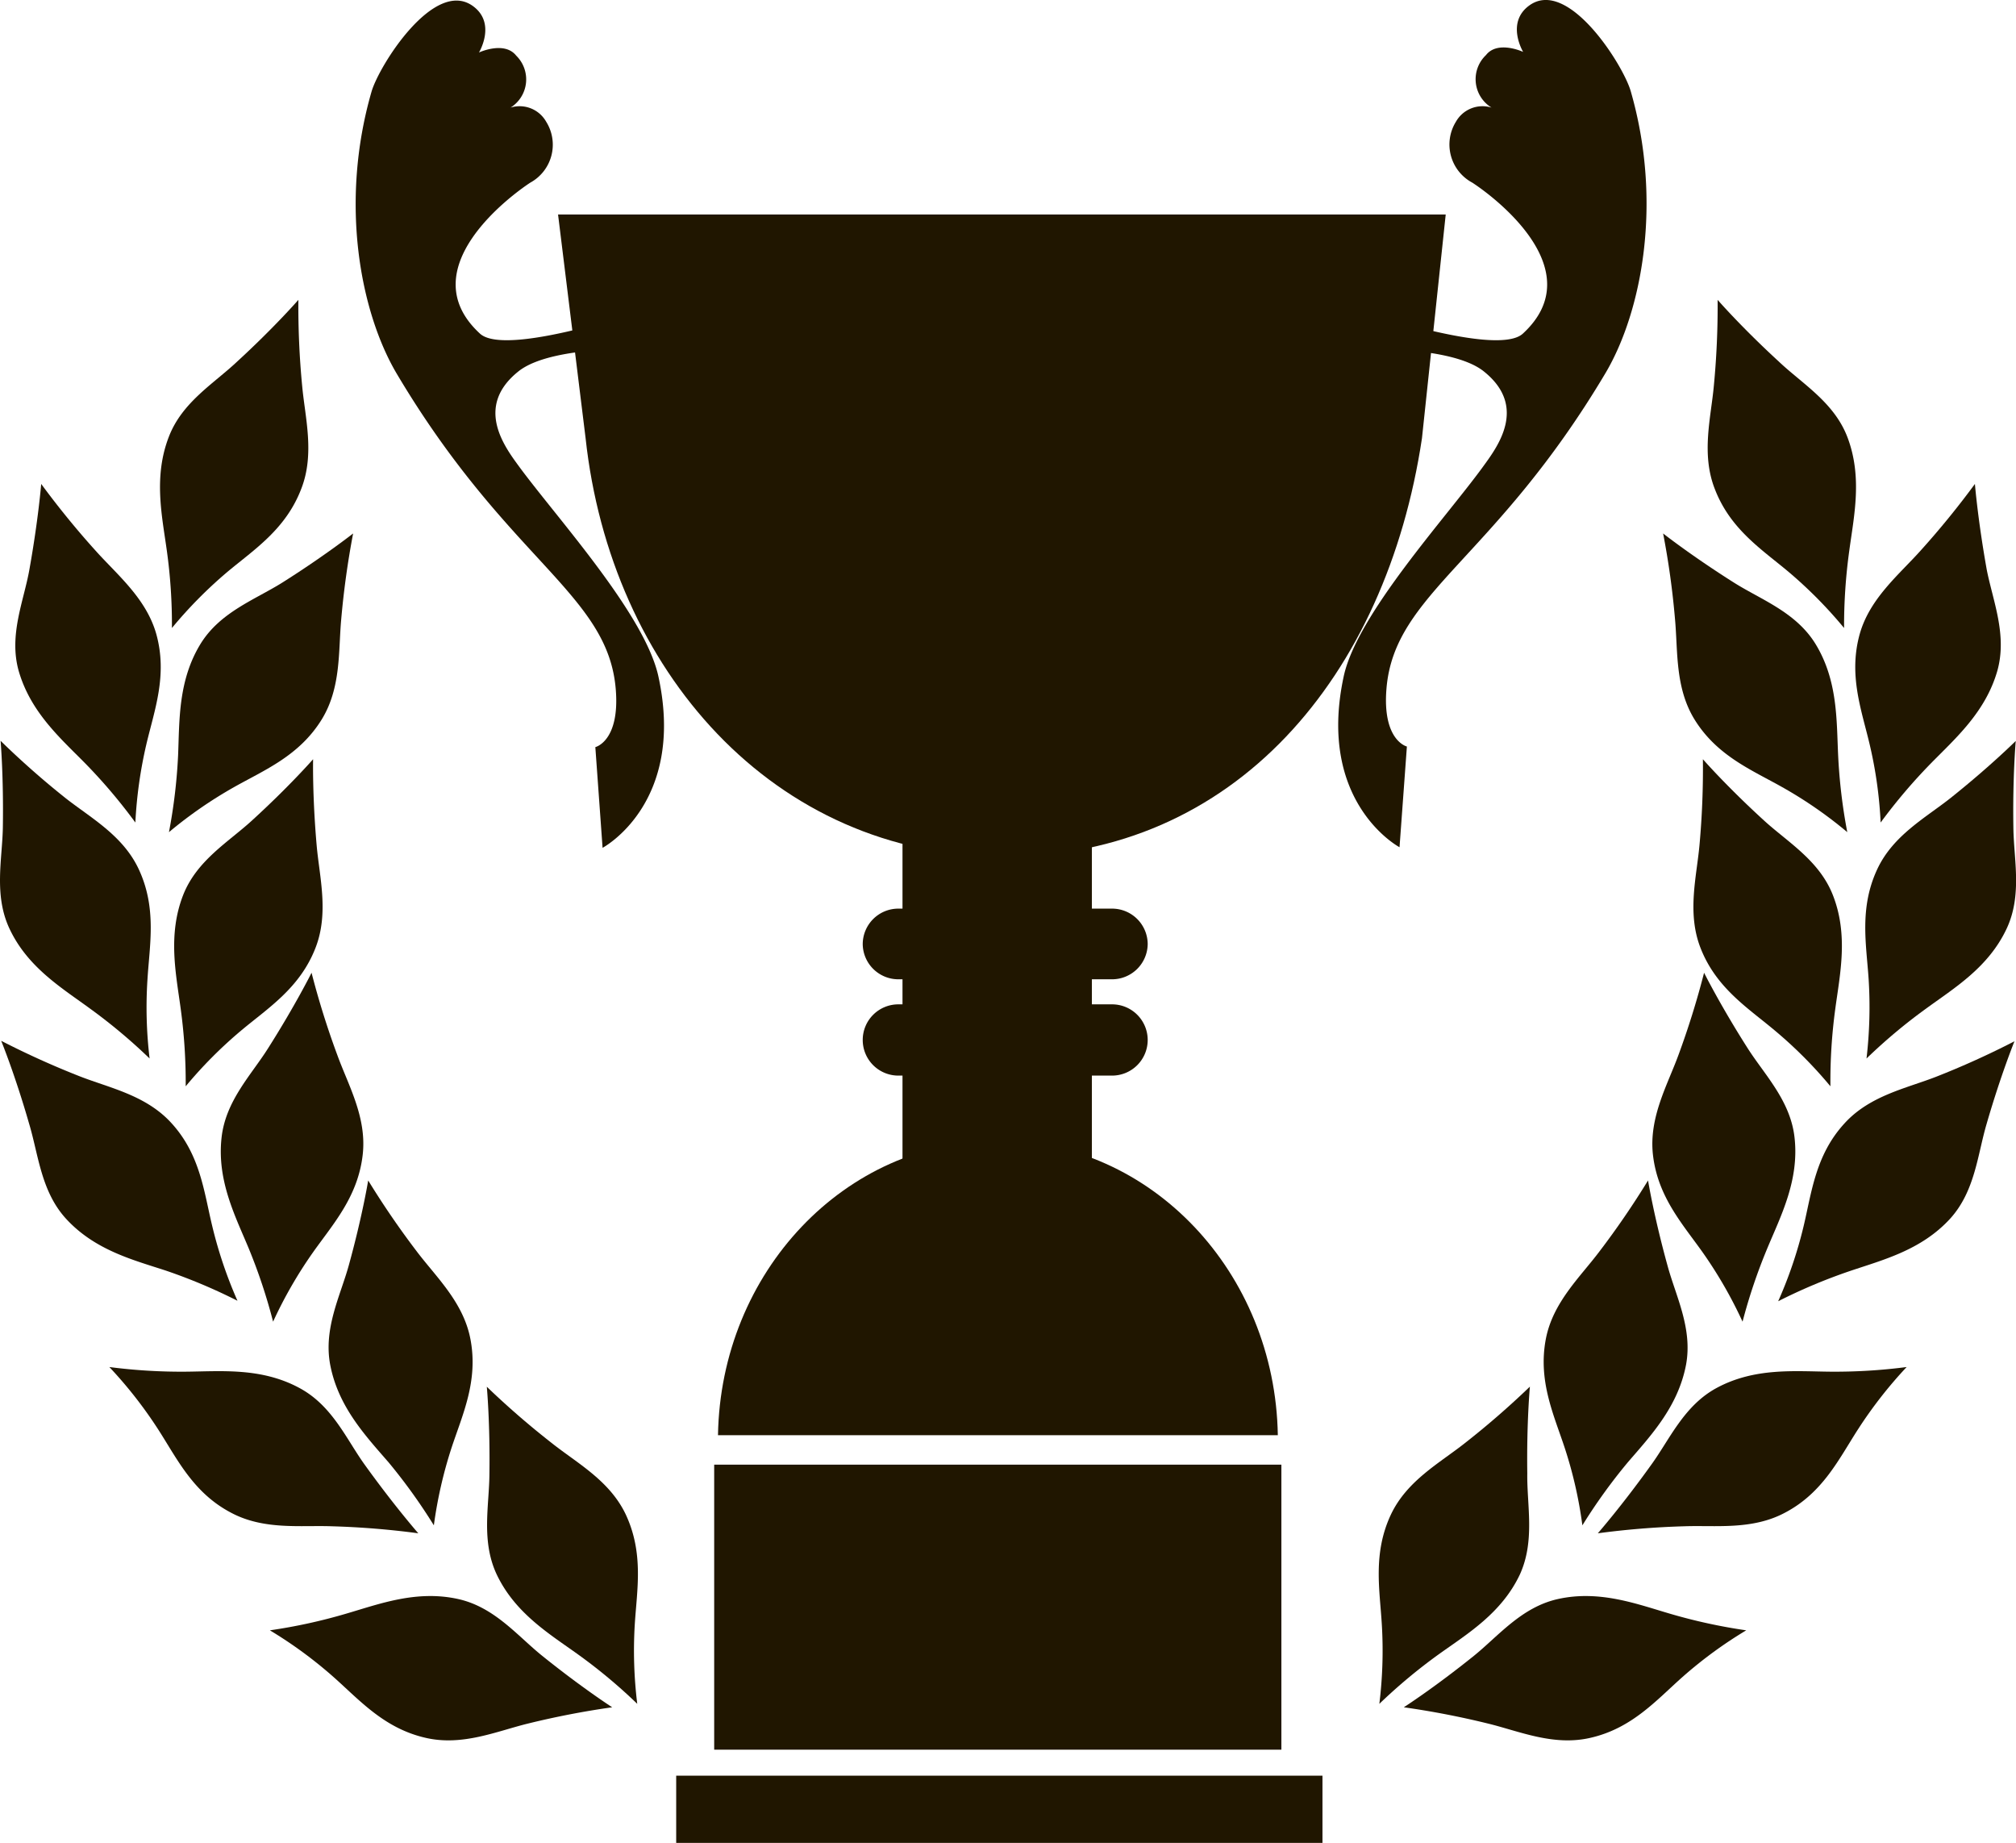 <svg xmlns="http://www.w3.org/2000/svg" viewBox="0 0 169.79 155.18"><defs><style>.cls-1{fill:#201600;}</style></defs><title>Asset 4</title><g id="Layer_2" data-name="Layer 2"><g id="_ÎÓÈ_1" data-name="—ÎÓÈ_1"><path class="cls-1" d="M155.58,36.78c1.3,3.39.56,6.67.17,9.58a46.23,46.23,0,0,0-.44,6.52,37.26,37.26,0,0,0-4.69-4.74c-2.24-1.88-4.91-3.58-6.21-7-1.14-2.94-.31-6-.07-8.63a70,70,0,0,0,.32-7.26s2,2.3,5.16,5.2C151.78,32.31,154.45,33.86,155.58,36.78Z"/><path class="cls-1" d="M168.22,56.48c-1,3.49-3.53,5.69-5.58,7.78a46.66,46.66,0,0,0-4.25,5,36.12,36.12,0,0,0-.93-6.6c-.67-2.85-1.8-5.8-.83-9.28.85-3,3.32-5,5.11-7a72.37,72.37,0,0,0,4.59-5.63s.24,3,1,7.24C167.85,50.62,169.06,53.46,168.22,56.48Z"/><path class="cls-1" d="M152.89,54.2c1.9,3.09,1.78,6.45,1.92,9.39a46,46,0,0,0,.77,6.48,35.85,35.85,0,0,0-5.48-3.79c-2.55-1.44-5.48-2.62-7.38-5.69-1.66-2.69-1.4-5.81-1.65-8.47a68.84,68.84,0,0,0-1-7.2s2.4,1.89,6,4.16C148.33,50.5,151.24,51.54,152.89,54.2Z"/><path class="cls-1" d="M154.37,75.38c1.32,3.37.59,6.66.2,9.57a45.06,45.06,0,0,0-.41,6.52,36.6,36.6,0,0,0-4.71-4.72c-2.24-1.88-4.92-3.56-6.23-6.93-1.15-2.94-.33-6-.09-8.63a70.81,70.81,0,0,0,.29-7.26s2,2.29,5.17,5.18C150.56,70.91,153.23,72.46,154.37,75.38Z"/><path class="cls-1" d="M169,78.2c-1.54,3.28-4.42,5-6.8,6.74a45.94,45.94,0,0,0-5,4.19,37.34,37.34,0,0,0,.18-6.66c-.19-2.93-.81-6,.73-9.29,1.34-2.86,4.1-4.34,6.19-6,3.32-2.65,5.47-4.79,5.47-4.79s-.27,3-.2,7.32C169.6,72.36,170.33,75.37,169,78.2Z"/><path class="cls-1" d="M151.14,95.8c.4,3.6-1.16,6.59-2.29,9.3a46.65,46.65,0,0,0-2.09,6.19,36.84,36.84,0,0,0-3.32-5.78c-1.69-2.4-3.83-4.71-4.23-8.3-.34-3.14,1.23-5.85,2.15-8.37a71.09,71.09,0,0,0,2.16-6.93s1.36,2.73,3.66,6.34C148.61,90.5,150.8,92.68,151.14,95.8Z"/><path class="cls-1" d="M164.25,102.61c-2.45,2.68-5.72,3.49-8.49,4.43a46.39,46.39,0,0,0-6,2.53,36.31,36.31,0,0,0,2.14-6.31c.68-2.85,1-6,3.44-8.66,2.12-2.34,5.19-2.95,7.69-3.92a71.08,71.08,0,0,0,6.63-3s-1.15,2.83-2.34,6.94C166.55,97.21,166.35,100.29,164.25,102.61Z"/><path class="cls-1" d="M142,114.92c-.68,3.56-3,6-4.91,8.22a46.56,46.56,0,0,0-3.82,5.3,36,36,0,0,0-1.48-6.5c-.91-2.78-2.27-5.63-1.6-9.18.59-3.1,2.89-5.22,4.5-7.36a71.7,71.7,0,0,0,4.11-6s.49,3,1.63,7.13C141.12,109.11,142.57,111.84,142,114.92Z"/><path class="cls-1" d="M144.58,116.87c3.19-1.72,6.54-1.4,9.48-1.37a46.9,46.9,0,0,0,6.52-.39,37,37,0,0,0-4.1,5.25c-1.59,2.46-2.94,5.32-6.12,7-2.78,1.5-5.87,1.06-8.55,1.16a69.48,69.48,0,0,0-7.24.59s2-2.28,4.5-5.77C140.62,121.21,141.82,118.36,144.58,116.87Z"/><path class="cls-1" d="M128,132.59c-1.55,3.27-4.44,5-6.83,6.71a46.12,46.12,0,0,0-5,4.17,36.63,36.63,0,0,0,.21-6.66c-.17-2.93-.78-6,.77-9.29,1.36-2.86,4.11-4.33,6.22-6a71.68,71.68,0,0,0,5.48-4.76s-.28,3-.22,7.31C128.59,126.75,129.3,129.75,128,132.59Z"/><path class="cls-1" d="M131.19,134.65c3.53-.79,6.68.42,9.49,1.24a46.2,46.2,0,0,0,6.39,1.39,36.21,36.21,0,0,0-5.38,3.94c-2.19,1.94-4.25,4.33-7.78,5.12-3.08.7-5.94-.56-8.55-1.2a71.54,71.54,0,0,0-7.13-1.38s2.57-1.65,5.9-4.33C126.2,137.76,128.13,135.34,131.19,134.65Z"/><path class="cls-1" d="M14.22,36.78c-1.31,3.39-.57,6.67-.17,9.58a45.23,45.23,0,0,1,.43,6.52,37.26,37.26,0,0,1,4.69-4.74c2.25-1.88,4.91-3.58,6.21-7,1.14-2.94.31-6,.07-8.63a70,70,0,0,1-.32-7.26s-2,2.3-5.16,5.2C18,32.31,15.34,33.86,14.22,36.78Z"/><path class="cls-1" d="M1.57,56.48c1,3.49,3.53,5.69,5.59,7.78a45.77,45.77,0,0,1,4.24,5,37.2,37.2,0,0,1,.93-6.6c.67-2.85,1.8-5.8.83-9.28-.85-3-3.31-5-5.1-7a72.37,72.37,0,0,1-4.59-5.63s-.24,3-1,7.24C2,50.62.73,53.46,1.57,56.48Z"/><path class="cls-1" d="M16.9,54.2C15,57.29,15.12,60.65,15,63.59a46,46,0,0,1-.77,6.48,36.48,36.48,0,0,1,5.48-3.79c2.55-1.44,5.48-2.62,7.38-5.69,1.66-2.69,1.4-5.81,1.65-8.47a72.28,72.28,0,0,1,1-7.2s-2.4,1.89-6,4.16C21.46,50.5,18.55,51.54,16.9,54.2Z"/><path class="cls-1" d="M15.42,75.38c-1.31,3.37-.59,6.66-.2,9.57a46.06,46.06,0,0,1,.42,6.52,36.88,36.88,0,0,1,4.7-4.72c2.25-1.88,4.92-3.56,6.23-6.93,1.15-2.94.33-6,.1-8.63-.37-4.22-.3-7.26-.3-7.26s-2,2.29-5.17,5.18C19.23,70.91,16.56,72.46,15.42,75.38Z"/><path class="cls-1" d="M.8,78.2c1.54,3.28,4.43,5,6.8,6.74a46.73,46.73,0,0,1,5,4.19,36.24,36.24,0,0,1-.18-6.66c.18-2.93.8-6-.74-9.29-1.34-2.86-4.09-4.34-6.19-6A72,72,0,0,1,.05,62.38s.26,3,.19,7.32C.19,72.36-.53,75.37.8,78.2Z"/><path class="cls-1" d="M18.66,95.8c-.4,3.6,1.15,6.59,2.28,9.3A46.65,46.65,0,0,1,23,111.29a36.84,36.84,0,0,1,3.32-5.78c1.69-2.4,3.83-4.71,4.23-8.3.35-3.14-1.23-5.85-2.14-8.37a69.75,69.75,0,0,1-2.17-6.93s-1.36,2.73-3.65,6.34C21.18,90.5,19,92.68,18.66,95.8Z"/><path class="cls-1" d="M5.55,102.61C8,105.29,11.26,106.1,14,107a46.59,46.59,0,0,1,6,2.53,36.84,36.84,0,0,1-2.13-6.31c-.69-2.85-1-6-3.44-8.66-2.13-2.34-5.2-2.95-7.69-3.92a72.15,72.15,0,0,1-6.64-3s1.16,2.83,2.34,6.94C3.24,97.21,3.44,100.29,5.55,102.61Z"/><path class="cls-1" d="M27.81,114.92c.68,3.56,3,6,4.92,8.22a47.16,47.16,0,0,1,3.81,5.3,37,37,0,0,1,1.48-6.5c.91-2.78,2.28-5.63,1.6-9.18-.59-3.1-2.88-5.22-4.5-7.36a71.7,71.7,0,0,1-4.11-6s-.49,3-1.63,7.13C28.67,109.11,27.23,111.84,27.81,114.92Z"/><path class="cls-1" d="M25.21,116.87c-3.19-1.72-6.54-1.4-9.48-1.37a47.07,47.07,0,0,1-6.52-.39,36.65,36.65,0,0,1,4.11,5.25c1.59,2.46,2.93,5.32,6.11,7,2.78,1.5,5.88,1.06,8.55,1.16a69.53,69.53,0,0,1,7.25.59s-2-2.28-4.51-5.77C29.18,121.21,28,118.36,25.21,116.87Z"/><path class="cls-1" d="M41.84,132.59c1.56,3.27,4.45,5,6.83,6.71a45,45,0,0,1,5,4.17,36.63,36.63,0,0,1-.21-6.66c.18-2.93.78-6-.76-9.29-1.36-2.86-4.12-4.33-6.22-6A70.83,70.83,0,0,1,41,116.77s.28,3,.22,7.31C41.21,126.75,40.5,129.75,41.84,132.59Z"/><path class="cls-1" d="M38.61,134.65c-3.54-.79-6.68.42-9.5,1.24a45.92,45.92,0,0,1-6.38,1.39,36.45,36.45,0,0,1,5.37,3.94c2.19,1.94,4.26,4.33,7.78,5.12,3.08.7,5.95-.56,8.55-1.2a71.54,71.54,0,0,1,7.13-1.38s-2.56-1.65-5.89-4.33C43.59,137.76,41.67,135.34,38.61,134.65Z"/><path class="cls-1" d="M112.37,29.42s9.57-.61,12.62,1.87c3.73,3,1.06,6.42-.12,8.05-3.2,4.39-10.59,12.44-11.7,17.61-2.3,10.67,4.7,14.39,4.7,14.39l.62-8.48s-2.08-.49-1.72-4.87c.66-8.07,9.08-10.8,18.48-26.63,3-5.11,4.81-14.27,2.09-23.69-.64-2.21-5.28-9.57-8.54-7.21-2,1.45-.52,3.91-.52,3.91s-2.14-1-3.13.27a2.8,2.8,0,0,0,.47,4.42,2.57,2.57,0,0,0-3,1.19A3.64,3.64,0,0,0,124,15.38c1.68,1.09,10.12,7.31,4.26,12.71-2.33,2.15-15.69-2.6-15.69-2.6Z"/><path class="cls-1" d="M56.26,29.42s-9.57-.61-12.62,1.87c-3.73,3-1.07,6.42.12,8.05C47,43.73,54.35,51.78,55.46,57c2.3,10.67-4.71,14.39-4.71,14.39l-.61-8.48s2.08-.49,1.72-4.87c-.66-8.07-9.09-10.8-18.48-26.63-3-5.11-4.81-14.27-2.09-23.69.64-2.21,5.28-9.57,8.54-7.21,2,1.45.51,3.91.51,3.91s2.14-1,3.14.27A2.8,2.8,0,0,1,43,9.06a2.57,2.57,0,0,1,3,1.19,3.64,3.64,0,0,1-1.34,5.13C43,16.47,34.56,22.69,40.42,28.09c2.33,2.15,15.69-2.6,15.69-2.6Z"/><path class="cls-1" d="M96.66,79.51a3,3,0,0,1-3,2.95h-18a3,3,0,0,1-3-2.95h0a3,3,0,0,1,3-3h18a3,3,0,0,1,3,3Z"/><path class="cls-1" d="M96.66,87.57a3,3,0,0,1-3,3h-18a3,3,0,0,1-3-3h0a3,3,0,0,1,3-3h18a3,3,0,0,1,3,3Z"/><rect class="cls-1" x="60.15" y="123.33" width="47.77" height="24"/><rect class="cls-1" x="56.95" y="149.52" width="54.43" height="5.66"/><path class="cls-1" d="M47,18.06,49.32,36.9c2.1,19.43,15.77,35.23,35.22,35.23s32.21-15.19,35.22-35.23l2-18.84Z"/><path class="cls-1" d="M107.62,120.85c-.23-13.74-10.69-24.8-23.57-24.8s-23.35,11.06-23.58,24.8Z"/><rect class="cls-1" x="76.01" y="66.91" width="15.95" height="32.2"/></g></g></svg>